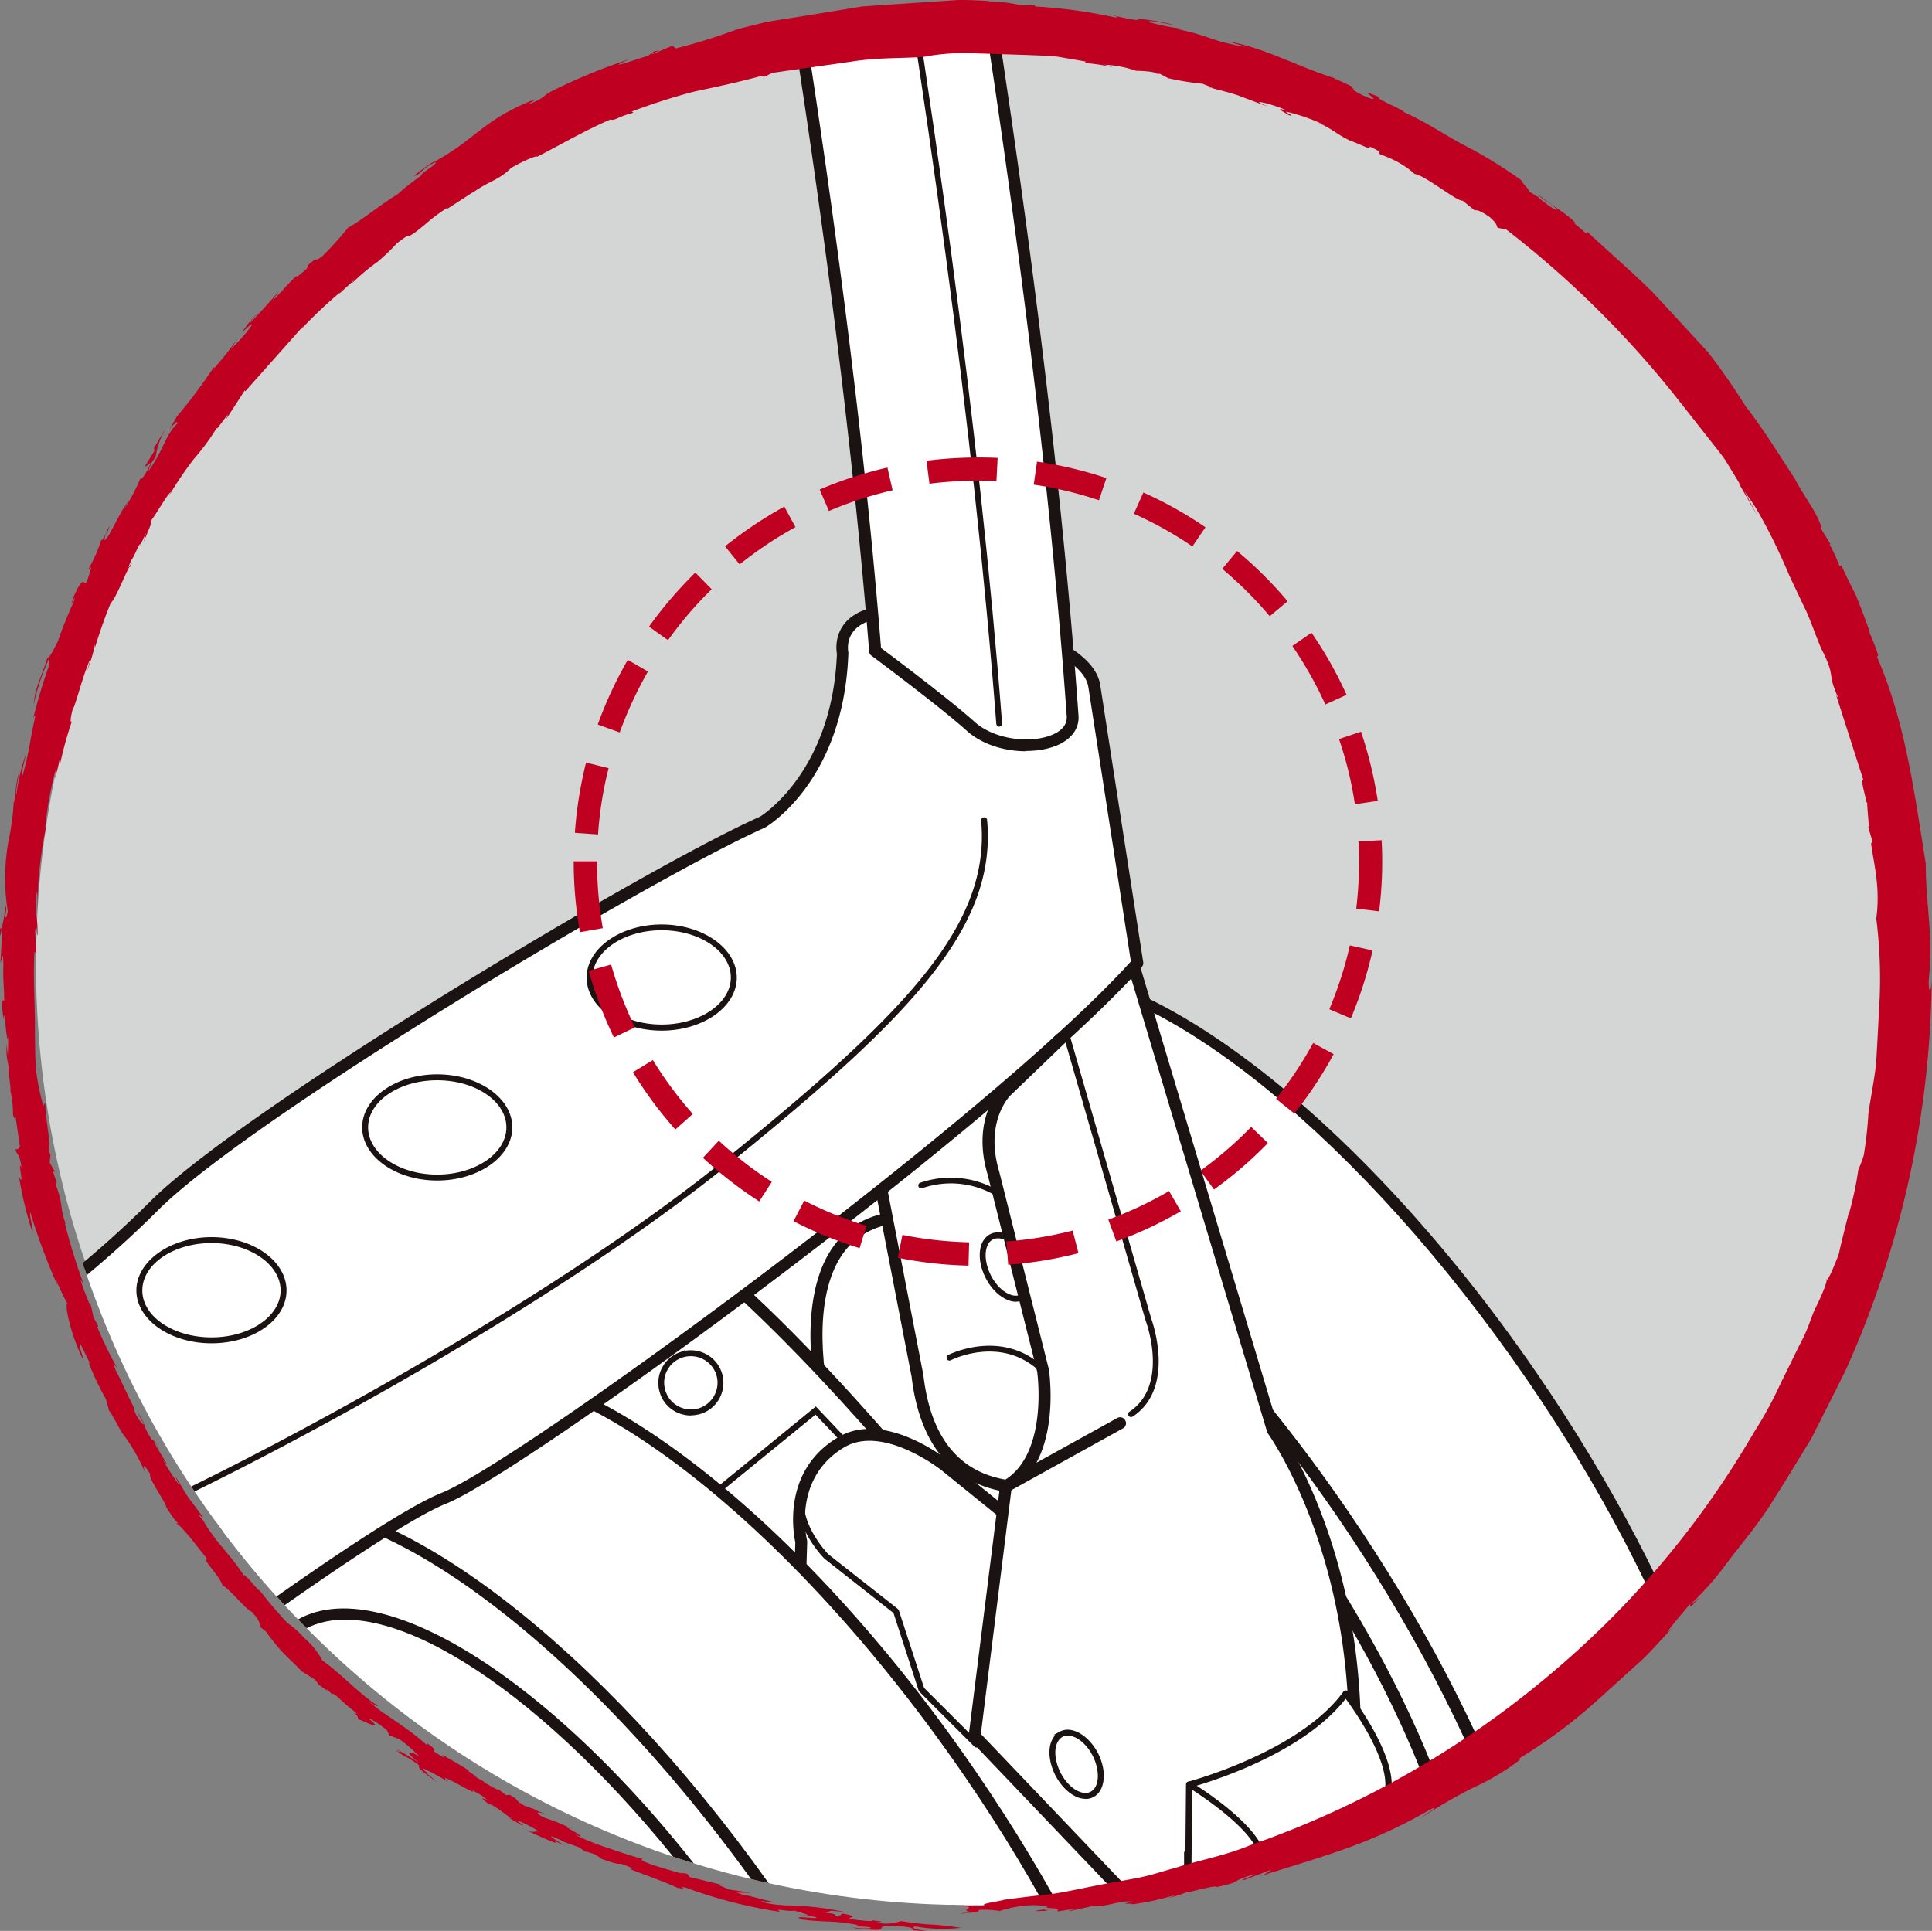 <svg id="_レイヤー_2" xmlns="http://www.w3.org/2000/svg" viewBox="0 0 130.06 130"><rect x="0" y="0" width="130.06" height="130" fill="#808080" stroke="none"/><defs><clipPath id="clippath"><path d="M2.42 65.33c0 34.75 28.16 62.92 62.91 62.93 34.75 0 62.92-28.16 62.93-62.9S100.1 2.43 65.35 2.43h-.01C30.6 2.43 2.43 30.58 2.42 65.32" fill="none"/></clipPath><style>.cls-2{fill:#fff}.cls-3{fill:#1a1311}.cls-4{fill:#bf0021}</style></defs><g id="_レイヤー_1-2"><g id="w_tokutyo02_img01"><g id="_グループ_460"><path id="_パス_1226" d="M2.42 64.83c0 34.47 27.93 62.41 62.4 62.42s62.41-27.93 62.42-62.4c0-34.47-27.93-62.41-62.4-62.42-34.47 0-62.41 27.93-62.41 62.4" fill="#d4d5d5"/><g clip-path="url(#clippath)"><g id="_グループ_453"><path d="M53.89 106.2c-.19 0-.38-.07-.52-.21l-.05-.05c-.04-.05-.09-.09-.14-.13a.73.73 0 01-.01-1.07l.22-.21c.21-.21.53-.26.8-.14s.44.39.44.69v.42c-.02.29-.2.55-.47.66-.09.04-.18.05-.27.05z" fill="#3b3938"/><path id="_パス_1228" class="cls-2" d="M52.93 75.84c2.33-1.58 10.39-7.52 12.81-9.15 7.39-5.01 24.14 6.65 37.43 26.04s18.07 39.15 10.68 44.15c-2.32 1.58-10.39 7.51-12.8 9.15-7.39 5.01-24.14-6.65-37.43-26.04s-18.08-39.15-10.7-44.15"/><path class="cls-3" d="M97.01 147.56c-8.61 0-22.46-10.91-33.72-27.34-10.15-14.81-15.62-30.11-13.94-38.97.5-2.64 1.63-4.57 3.35-5.74 1.12-.76 3.54-2.51 6.1-4.36 2.68-1.94 5.46-3.95 6.71-4.79 7.55-5.12 24.59 6.6 37.98 26.14 10.14 14.8 15.61 30.1 13.93 38.97-.5 2.64-1.63 4.57-3.35 5.74-1.15.78-3.77 2.68-6.31 4.51-2.59 1.87-5.27 3.81-6.49 4.64-1.2.81-2.64 1.2-4.27 1.2zm-27.1-81.65c-1.51 0-2.84.36-3.95 1.11-1.25.84-4.01 2.84-6.69 4.78-2.56 1.85-4.99 3.61-6.12 4.37-1.54 1.04-2.55 2.8-3.01 5.22-1.62 8.53 3.93 23.95 13.81 38.37 13.13 19.17 29.67 30.81 36.87 25.93 1.21-.82 3.88-2.75 6.47-4.62 2.54-1.84 5.17-3.74 6.33-4.53 1.54-1.04 2.56-2.8 3.02-5.23 1.62-8.54-3.93-23.96-13.81-38.37C91.71 76.72 78.17 65.9 69.9 65.9zm-16.98 9.93z"/><path class="cls-3" d="M97.01 147.56c-8.61 0-22.46-10.91-33.72-27.34-10.15-14.81-15.62-30.11-13.94-38.97.45-2.36 1.39-4.15 2.82-5.33l-.03-.02.56-.38c7.55-5.12 24.59 6.6 37.99 26.13 10.14 14.81 15.61 30.11 13.93 38.98-.5 2.64-1.63 4.57-3.35 5.73-1.2.81-2.64 1.2-4.26 1.2zM53.28 76.09l-.13.09c-1.54 1.04-2.55 2.8-3.01 5.22-1.62 8.53 3.93 23.95 13.81 38.37 13.13 19.17 29.67 30.81 36.87 25.93 1.54-1.04 2.55-2.8 3.01-5.22 1.62-8.54-3.93-23.96-13.81-38.38-13.07-19.05-29.5-30.65-36.75-26.01zm39.73 64.22c-6.92 0-18.03-8.73-27.05-21.9-8.12-11.86-12.51-24.12-11.16-31.23.4-2.14 1.32-3.7 2.72-4.65 6.07-4.12 19.75 5.26 30.49 20.93 8.13 11.85 12.51 24.11 11.16 31.23-.41 2.14-1.32 3.7-2.72 4.65-.97.66-2.13.97-3.44.97zM57.97 83.19c-1.22.83-2.02 2.22-2.38 4.14-1.29 6.8 3.15 19.11 11.04 30.63 10.48 15.3 23.66 24.59 29.38 20.72 1.22-.82 2.02-2.21 2.38-4.13 1.29-6.82-3.14-19.13-11.03-30.63-10.5-15.3-23.67-24.6-29.38-20.72z"/><path id="_パス_1231" class="cls-2" d="M62.53 100.53s-14.7-18.17-22.35-20.18c-5.01-1.31-11.1 3.77-8.61 7.89 0 0 3.27 10.85 5.82 15.55l12.39 10.86 4.53 1.4-1.47-10.01 6.33-6.03 3.35.52z"/><path class="cls-3" d="M54.32 116.45s-.08 0-.12-.02l-4.53-1.41c-.05-.02-.1-.04-.15-.08l-12.39-10.86s-.07-.07-.09-.11c-2.48-4.57-5.57-14.69-5.84-15.58-.96-1.63-.78-3.55.52-5.28 1.63-2.19 5.18-4.04 8.56-3.16 7.68 2.01 21.95 19.57 22.56 20.31.1.13.12.31.04.45-.08.14-.25.22-.41.2l-3.15-.49-6.03 5.75 1.44 9.8c.02.14-.03.27-.14.36-.07.06-.17.1-.26.1zm-4.33-2.16l3.84 1.19-1.37-9.38c-.02-.13.03-.26.12-.35l6.33-6.03c.09-.09.22-.12.34-.11l2.31.36c-2.95-3.53-14.95-17.53-21.47-19.24-3.03-.79-6.24.88-7.71 2.86-.65.87-1.56 2.59-.45 4.43.02.03.03.06.04.09.03.11 3.26 10.77 5.76 15.42L50 114.29z"/><path class="cls-3" d="M52.85 106.25s-.04 0-.07-.01C42.32 102.54 31.12 87.56 31 87.41c-.07-.09-.05-.21.04-.28.09-.07.21-.05.28.04.11.15 11.25 15.03 21.59 18.69.1.04.16.15.12.25-.03.08-.11.13-.19.13zm-4.92-5.39c-.06 0-.12-.03-.16-.07-.07-.09-.06-.21.03-.28l7.12-5.82 2.69 2.84c.08.08.07.21 0 .28-.08.08-.21.07-.28 0l-2.43-2.57-6.84 5.58s-.08.04-.13.04zM46.5 95.3c-.37 0-.74-.1-1.07-.28-.51-.29-.88-.76-1.03-1.32-.16-.56-.09-1.16.2-1.67.28-.5.73-.86 1.27-1.02s.05-.02.05-.02l.22-.11v.06a2.2 2.2 0 012.48 1.57c.32 1.17-.36 2.38-1.52 2.7-.2.05-.39.08-.59.08zm-.59-3.89c-.41.14-.76.43-.97.81-.24.42-.29.9-.16 1.36.13.46.43.85.85 1.08.42.24.9.29 1.36.17.95-.27 1.51-1.26 1.25-2.21a1.804 1.804 0 00-2.21-1.25l-.11.03zm-3.75-.63c-.95 0-1.82-.61-2.1-1.56s-.01-.05-.01-.05c-.33-1.17.36-2.38 1.52-2.71l.21-.06v.02c.5-.09 1.02 0 1.46.25a2.194 2.194 0 01-1.07 4.11zm-1.73-1.69c.28.94 1.26 1.49 2.21 1.22.96-.27 1.51-1.26 1.25-2.22a1.77 1.77 0 00-.85-1.08c-.42-.24-.9-.29-1.37-.16l-.12.04c-.86.31-1.36 1.24-1.14 2.13l.02.02v.06zm-2.8-2.53c-.37 0-.74-.1-1.07-.28-.51-.29-.88-.76-1.03-1.32-.33-1.17.35-2.38 1.51-2.7h.05c1.15-.3 2.34.38 2.66 1.53.32 1.17-.36 2.38-1.52 2.7-.2.05-.39.08-.59.08zm-.61-3.88c-.41.15-.74.43-.95.8-.23.42-.29.9-.16 1.36.13.47.43.85.85 1.09s.9.29 1.36.17a1.8 1.8 0 001.25-2.21 1.8 1.8 0 00-2.21-1.25l-.14.04z"/><path id="_パス_1234" class="cls-2" d="M53.94 103.79l-.39 12.35 16.67 18.59c17.47 3.77 19.64-3.08 19.64-3.08l.85-6.08-14.75-10.84-5.67-10.67-6.69-5.42s-4.08-3.28-6.98-1.56c-3.85 2.28-2.69 6.7-2.69 6.7"/><path class="cls-3" d="M79.56 136.28c-2.52 0-5.61-.33-9.42-1.15a.402.402 0 01-.21-.12l-16.67-18.59a.374.374 0 01-.1-.28l.38-12.3c-.12-.56-.92-4.83 2.89-7.08 3.1-1.84 7.26 1.45 7.43 1.59l6.7 5.42s.08.08.1.12l5.63 10.58 14.67 10.78a.4.4 0 01.16.38l-.85 6.08c-.08.28-1.57 4.56-10.7 4.56zm-9.12-1.9c16.71 3.57 19.02-2.77 19.05-2.84l.81-5.78-14.56-10.7s-.09-.08-.12-.13l-5.63-10.59-6.63-5.37s-3.9-3.08-6.52-1.53c-3.54 2.1-2.52 6.21-2.51 6.26 0 .04.01.08.01.11L53.96 116l16.48 18.38zM75.73 98.51c-1.44 0-3.08-.39-5.05-1.46l-1.23-.67c-3.26-1.76-3.33-1.8-3.79-3.08l-.07-.2c-.04-.11.02-.23.12-.27.11-.04.23.02.27.12l.07.2q.41 1.14 3.59 2.86l1.23.67c4.62 2.53 7.44 1.11 9.92-.13 1.23-.62 1.64-1.22 1.77-1.61.13-.4 0-.66 0-.68-.05-.1-.02-.23.08-.28a.2.2 0 01.28.08c0 .02.22.41.05.98-.21.69-.88 1.32-1.99 1.87-1.53.77-3.17 1.59-5.26 1.59z"/><path class="cls-3" d="M87.15 127.46a.1.1 0 01-.1-.1l-.05-3.27-3.46 1.19c-.06.02-.12-.01-.13-.06-.02-.05 0-.11.06-.13l3.74-1.28.05 3.56c0 .06-.04.11-.1.11zm-7.52-8.01c-1.97 0-4.28-.63-6.74-2.56a.121.121 0 01-.02-.15c.04-.05.1-.05.15-.02 6.88 5.39 12.54.44 12.6.39.04-.04.11-.04.15 0 .04.04.03.11 0 .15-.04.03-2.49 2.18-6.12 2.18zm-7.81-15.29c-.69 0-1.47-.59-1.96-1.54-.61-1.19-.49-2.43.27-2.82l.15-.08v.02c.74-.23 1.73.4 2.29 1.48.38.73.48 1.52.29 2.11-.11.33-.3.57-.57.71-.15.08-.32.11-.49.11zm-1.65-4.14c-.59.37-.65 1.48-.12 2.51.54 1.06 1.51 1.67 2.17 1.33.21-.11.37-.31.46-.58.17-.53.07-1.28-.28-1.95-.55-1.06-1.52-1.66-2.17-1.33l-.06.03z"/><path id="_パス_1238" class="cls-2" d="M74.41 58.7L58.15 74.05l3.61 18.6c.85 7.38 5.97 7.24 5.95 7.41l-2.11 16.82 11.85 12.42c13.54 1.77 13.3-4.3 13.3-4.3l.34-5.14c1-14.85-5.42-23.58-5.42-23.58L74.41 58.69z"/><path class="cls-3" d="M82.03 130.04c-1.39 0-2.94-.11-4.62-.33a.395.395 0 01-.24-.12l-11.85-12.42a.443.443 0 01-.11-.33l2.07-16.48c-4.25-.88-5.56-4.65-5.91-7.66l-3.6-18.57c-.03-.13.02-.27.12-.37l16.26-15.35c.1-.09.24-.13.38-.1.13.04.24.14.28.27l11.24 37.53c.56.8 6.41 9.59 5.46 23.79l-.34 5.13s.04 1.5-1.43 2.85c-1.56 1.43-4.14 2.15-7.7 2.15zm-4.38-1.11c7.04.9 10.15-.38 11.51-1.61 1.21-1.09 1.2-2.25 1.2-2.3l.34-5.18c.98-14.52-5.28-23.23-5.34-23.32a.338.338 0 01-.06-.12L74.22 59.43 58.6 74.19l3.56 18.38c.47 4.07 2.28 6.42 5.38 7.02.24.05.63.12.57.52l-2.08 16.63 11.62 12.18z"/><path class="cls-3" d="M65.74 117.66c-.05 0-.1-.02-.14-.06l-3.71-3.71s-.04-.05-.05-.08l-1.69-5.21-4.65-3.66c-.12-.12-2.57-2.64-1.52-5.01.04-.1.16-.15.26-.1.1.04.15.16.1.26-.94 2.12 1.4 4.53 1.42 4.55l4.68 3.68s.05.06.07.1l1.7 5.22 3.67 3.67c.08.08.08.21 0 .28-.04.04-.09.06-.14.06zM73.09 121.11c-.14 0-.29-.02-.45-.07-.62-.2-1.21-.77-1.6-1.52-.38-.76-.5-1.57-.3-2.18.07-.2.16-.37.29-.51l-.09-.03.41-.22c.28-.15.62-.17.97-.05.62.2 1.21.76 1.6 1.51.62 1.22.48 2.54-.31 2.95-.16.08-.34.13-.53.13zm-1.49-4.21l-.06.03c-.19.1-.33.28-.42.53-.17.5-.06 1.22.27 1.88.33.65.85 1.16 1.36 1.32.25.08.48.07.67-.03.59-.3.65-1.41.14-2.42-.33-.65-.85-1.15-1.36-1.31-.16-.05-.39-.09-.61 0zm-3.21-29.26c-.15 0-.3-.02-.45-.08-.61-.2-1.21-.77-1.59-1.52-.39-.76-.5-1.58-.3-2.2.12-.35.33-.61.61-.75.81-.41 1.94.23 2.57 1.47s.5 2.53-.31 2.95c-.16.08-.34.13-.53.13zm-1.21-4.27c-.12 0-.24.03-.34.08-.19.09-.33.27-.41.52-.17.5-.06 1.23.27 1.89.33.65.85 1.16 1.36 1.32.25.08.49.07.68-.03.6-.31.66-1.39.14-2.41-.42-.83-1.13-1.37-1.7-1.37zm-.43-.1zM81.83 127.98c-1.12 0-1.93-.08-2.03-.09-.05 0-.09-.05-.09-.1v-3.06c0-.06.04-.1.1-.1.06 0 .1.05.1.1v2.96c.96.08 8.78.62 9.88-3.28.02-.06.08-.09.13-.07.06.02.09.07.07.13-.86 3.05-5.43 3.51-8.16 3.51z"/><path id="_パス_1243" class="cls-2" d="M90.59 114.01s3.25 4.16 2.84 6.55c-.42 2.57-3.75 7.69-13.44 5.13l.05-5.55s7.55-1.99 10.54-6.13"/><path class="cls-3" d="M84.86 126.6c-1.39 0-3.02-.2-4.91-.7a.213.213 0 01-.16-.2l.05-5.55c0-.09.06-.18.16-.2.08-.02 7.51-2.02 10.43-6.05a.24.24 0 01.17-.09c.06 0 .12.03.17.08.13.17 3.3 4.27 2.88 6.72-.22 1.33-1.16 3.22-3.16 4.51-1.17.76-2.98 1.48-5.63 1.48zm-4.65-1.06c4.15 1.07 7.63.8 10.05-.77 1.88-1.22 2.77-2.99 2.97-4.23.33-1.97-1.99-5.29-2.64-6.17-2.89 3.72-9.23 5.63-10.33 5.94l-.05 5.23z"/><path class="cls-3" d="M84.47 126.46c-.06 0-.11-.03-.15-.07a.195.195 0 01.03-.28c.32-.27.47-.58.44-.96-.14-1.98-4.79-4.81-4.83-4.84a.208.208 0 01-.07-.27c.06-.1.18-.13.27-.07.2.12 4.87 2.97 5.03 5.16.04.51-.16.94-.59 1.29a.21.21 0 01-.13.05z"/><path id="_パス_1246" class="cls-2" d="M15.11 102.57c2.32-1.56 10.39-7.51 12.81-9.14 7.38-5.01 24.14 6.64 37.42 26.03 13.28 19.38 18.08 39.15 10.68 44.15-2.32 1.57-10.4 7.52-12.81 9.14-7.38 5.01-24.14-6.64-37.42-26.02S7.71 107.57 15.1 102.57"/><path class="cls-3" d="M59.17 174.3c-5.84 0-14.08-5.02-22.3-13.38-3.89-3.96-7.78-8.67-11.4-13.96-1-1.46-1.96-2.93-2.87-4.4-8.29-13.37-12.59-26.58-11.07-34.58.5-2.64 1.63-4.58 3.36-5.74 1.13-.76 3.71-2.62 6.2-4.42 2.64-1.91 5.37-3.88 6.61-4.71 7.55-5.14 24.59 6.59 37.98 26.14 10.15 14.81 15.62 30.1 13.94 38.97-.5 2.64-1.63 4.57-3.36 5.74-1.13.76-3.57 2.53-6.16 4.4-2.66 1.92-5.4 3.91-6.65 4.74-1.2.81-2.64 1.2-4.26 1.2zm-33.02-27.76c11.1 16.2 24.63 27 32.89 27 .44 0 .87-.03 1.27-.09.99-.15 1.89-.49 2.68-1.02 1.54-1.04 2.56-2.8 3.02-5.23 1.62-8.54-3.93-23.96-13.81-38.36-13.14-19.17-29.68-30.81-36.87-25.93-1.54 1.04-2.56 2.8-3.02 5.22-1.46 7.67 2.88 20.92 10.96 34 .91 1.46 1.86 2.92 2.85 4.38 0 .01.01.02.02.04zm-7.01-45.5c8.61 0 22.45 10.91 33.72 27.34 10.15 14.8 15.62 30.1 13.93 38.96-.23 1.2-.58 2.25-1.07 3.15 1.18-.85 2.55-1.83 3.89-2.8 2.59-1.87 5.04-3.64 6.18-4.41 1.55-1.04 2.56-2.8 3.02-5.23 1.62-8.53-3.93-23.95-13.81-38.37-13.14-19.18-29.68-30.82-36.87-25.93-1.23.83-3.95 2.79-6.59 4.7-1.32.96-2.61 1.88-3.7 2.67.42-.06.85-.09 1.29-.09zm35.93 66.04c-6.93 0-17.8-8.61-26.94-21.94-8.13-11.85-12.51-24.12-11.16-31.24.4-2.13 1.32-3.7 2.72-4.64 6.08-4.12 19.75 5.26 30.49 20.93 8.13 11.86 12.51 24.12 11.17 31.24-.4 2.13-1.32 3.7-2.72 4.65-1.01.68-2.21 1.01-3.56 1.01zm-31.81-58.04c-1.19 0-2.25.29-3.12.88-1.22.82-2.02 2.21-2.38 4.13-1.29 6.82 3.14 19.13 11.03 30.64 10.49 15.3 23.68 24.6 29.39 20.72 1.22-.83 2.02-2.22 2.38-4.13 1.29-6.81-3.15-19.12-11.04-30.63-8.88-12.95-19.68-21.6-26.25-21.6zm-3.35.55z"/><path id="_パス_1248" class="cls-2" d="M76.56 64.85c-9.5 10.6-41.38 33.89-46.66 36.01-5.27 2.09-25.45 17.52-30.93 21.32s-22.95 19.15-22.95 19.15c-6.65 6.33-29.92 17.73-38.62 22.47l-14.09 9.34s-2.53 1.9-5.86-.32l-7.59-5.22-2.7-24.06c-.45-1.82.49-3.7 2.22-4.43l11.71 4.11s20.04-17.72 27.42-22.58 26.61-15.23 31.47-18.4 19.74-10.39 30.4-21.06c6.25-6.25 33.35-22.46 40.94-25.82 0 0 5.1-2.96 5.41-11.35 0 0-.63-2.69 3.33-2.85s13.13 1.74 13.61 5.07l2.89 18.63z"/><path class="cls-3" d="M-79.29 174.29c-.99 0-2.18-.27-3.48-1.13l-7.59-5.22a.385.385 0 01-.17-.29l-2.7-24.06c-.49-1.97.54-4.04 2.46-4.85.09-.04.19-.04.29 0l11.49 4.03c2-1.76 20.34-17.88 27.29-22.46 4.14-2.72 12-7.18 18.94-11.12 5.35-3.03 10.4-5.89 12.53-7.28 1.1-.72 2.67-1.62 4.65-2.76 6.53-3.75 17.46-10.03 25.69-18.26C16.4 74.6 43.47 58.4 51.17 54.98c0 0 4.86-2.95 5.17-10.96-.04-.24-.15-1.16.47-1.98.61-.8 1.7-1.24 3.24-1.3 4.01-.18 13.49 1.72 14.02 5.41l2.89 18.63a.4.4 0 01-.1.33c-9.51 10.62-41.54 34-46.81 36.12-3.83 1.52-15.95 10.41-23.98 16.29-2.91 2.14-5.43 3.98-6.88 4.99-5.41 3.74-22.74 18.97-22.91 19.13-5.29 5.04-21.13 13.31-31.61 18.78-2.83 1.48-5.27 2.75-7.08 3.74l-14.06 9.32s-1.12.82-2.83.82zm-10.47-6.91l7.44 5.12c3.03 2.02 5.3.4 5.39.33l14.1-9.35c1.85-1.01 4.3-2.29 7.13-3.77 10.44-5.45 26.22-13.69 31.44-18.66.19-.16 17.55-15.43 23-19.19 1.44-1 3.96-2.84 6.86-4.97 8.54-6.26 20.22-14.83 24.15-16.39 5.2-2.09 36.76-25.14 46.38-35.77l-2.86-18.45c-.41-2.86-9-4.89-13.2-4.73-1.29.05-2.18.38-2.64.99-.48.63-.32 1.37-.32 1.38 0 .03.01.07 0 .11-.32 8.51-5.39 11.56-5.61 11.69-7.7 3.42-34.61 19.52-40.86 25.76-8.3 8.31-19.29 14.62-25.85 18.39-1.97 1.13-3.53 2.03-4.61 2.73-2.15 1.4-6.98 4.14-12.57 7.31-6.93 3.93-14.78 8.38-18.9 11.09-7.27 4.79-27.17 22.37-27.37 22.55-.11.09-.26.13-.4.08l-11.56-4.06c-1.47.7-2.24 2.32-1.85 3.91l2.69 23.93z"/><path class="cls-3" d="M29.43 79.48c-2.78 0-5.05-1.61-5.05-3.58s2.26-3.57 5.05-3.57 5.06 1.6 5.06 3.57-2.27 3.58-5.06 3.58zm0-6.75c-2.56 0-4.65 1.42-4.65 3.17s2.08 3.18 4.65 3.18 4.66-1.43 4.66-3.18-2.09-3.17-4.66-3.17zM44.54 69.39c-2.79 0-5.05-1.6-5.05-3.57s2.27-3.58 5.05-3.58 5.06 1.61 5.06 3.58-2.27 3.57-5.06 3.57zm0-6.76c-2.56 0-4.65 1.43-4.65 3.18s2.09 3.17 4.65 3.17 4.66-1.42 4.66-3.17-2.09-3.18-4.66-3.18zM14.24 90.44c-2.79 0-5.06-1.6-5.06-3.56s2.27-3.59 5.06-3.59 5.05 1.61 5.05 3.59-2.26 3.56-5.05 3.56zm0-6.75c-2.57 0-4.66 1.43-4.66 3.19s2.09 3.16 4.66 3.16 4.65-1.42 4.65-3.16-2.08-3.19-4.65-3.19z"/><path class="cls-3" d="M-70.13 154.11a4.04 4.04 0 01-3.49-1.97c-.18-.29-.31-.6-.41-.93l-.65-3.15a4.49 4.49 0 00-2.46-3.65.2.2 0 01-.09-.27.2.2 0 01.27-.09c1.52.75 2.54 2.26 2.68 3.95l.64 3.11c.08.28.21.56.37.82.51.84 1.31 1.43 2.26 1.67.95.24 1.94.09 2.78-.42 3.18-1.53 31.2-15.07 41.13-23.55 2.4-2.05 4.95-4.39 7.65-6.86 8.24-7.54 17.57-16.09 26.44-19.95 9.77-4.23 29.83-15.04 41.88-24.8 12.15-9.84 17.82-15.76 17.18-22.77 0-.11.07-.21.18-.22.13-.01.21.07.22.18.66 7.19-5.06 13.19-17.33 23.12-12.08 9.79-32.19 20.62-41.98 24.86-8.81 3.83-18.12 12.35-26.33 19.87-2.7 2.47-5.25 4.81-7.66 6.87-9.97 8.52-38.03 22.08-41.2 23.6-.63.38-1.34.58-2.07.58z"/><path id="_パス_1254" class="cls-2" d="M58.91 43.83s4.65 3.47 6.43 5.07c2.22 2.01 7.07 1.58 6.86-.74-5.59-78.71-39.75-208.52-39.75-208.52H18.46S52.78-33.74 58.91 43.83"/><path class="cls-3" d="M69.07 50.58c-1.4 0-2.94-.43-4-1.39-1.74-1.57-6.35-5.01-6.4-5.04a.406.406 0 01-.16-.29c-6.06-76.65-40.1-202.85-40.44-204.12-.03-.12 0-.25.07-.35.08-.1.19-.16.32-.16h13.99c.18 0 .34.12.39.3.34 1.3 34.23 130.74 39.76 208.59.08.83-.37 1.54-1.26 1.98-.61.3-1.41.46-2.27.46zm-9.77-6.96c.82.61 4.7 3.53 6.31 4.98 1.42 1.28 4.01 1.48 5.38.8.59-.29.86-.7.82-1.2-5.4-75.96-37.83-201.14-39.66-208.16H18.99c2.37 8.83 34.41 129.31 40.32 203.58z"/><path class="cls-3" d="M67.27 48.93c-.1 0-.19-.08-.2-.18-6.13-79.84-38.79-204.58-39.12-205.83-.03-.11.04-.22.14-.24.11-.03.22.04.24.14.33 1.25 32.99 126.02 39.13 205.89 0 .11-.07.21-.18.21h-.02z"/><path id="_パス_1257" class="cls-2" d="M71.38 69.95l-3.67 3.53s-1.9 1.9-.84 5.48l3.35 13.33s.87 5.87-2.51 7.78l7.69-4.26"/><path class="cls-3" d="M67.71 100.47c-.14 0-.28-.07-.35-.21a.393.393 0 01.15-.54c3.1-1.75 2.32-7.32 2.31-7.37l-3.34-13.29c-1.11-3.75.86-5.78.94-5.86l3.68-3.53c.16-.15.41-.15.57.01.15.16.15.41-.01.57l-3.67 3.53c-.06.07-1.71 1.79-.73 5.08l3.35 13.34c.03.22.53 3.73-.84 6.28l5.44-3.01c.19-.11.44-.04.54.16.11.19.04.44-.16.54l-7.69 4.26c-.06.03-.13.05-.19.05z"/><path class="cls-3" d="M76.15 95.41a.21.21 0 01-.17-.09.198.198 0 01.06-.28c2.69-1.79 1.11-6.06 1.09-6.1l-5.56-19.31a.2.2 0 01.14-.25c.1-.03.22.03.25.14l5.55 19.29s1.71 4.59-1.25 6.56c-.03.02-.07.03-.11.03zm-5.93-2.93c-.05 0-.1-.02-.14-.06-2.63-2.59-6.03-.86-6.07-.84-.1.05-.22.01-.27-.08-.05-.1-.01-.22.08-.27.04-.02 3.7-1.88 6.53.91.08.08.08.2 0 .28-.04.04-.09.06-.14.06zM67.3 80.63s-.07 0-.11-.03a5.91 5.91 0 00-5.11-.6c-.1.03-.22-.02-.25-.12s.02-.22.12-.25a6.32 6.32 0 015.45.65c.09.06.12.18.06.28-.04.06-.1.09-.17.09z"/></g></g><path class="cls-4" d="M65.2 85.21a27.1 27.1 0 01-4.76-.53l.31-1.54c1.47.3 2.98.46 4.49.5l-.04 1.57zm2.67-.07l-.12-1.56c1.51-.11 3.01-.36 4.46-.73l.39 1.52c-1.54.4-3.13.66-4.73.78zm-10.01-1.11a27.2 27.2 0 01-4.44-1.81l.72-1.39c1.34.69 2.75 1.26 4.19 1.7l-.46 1.5zm17.29-.45l-.54-1.47c1.41-.51 2.79-1.16 4.09-1.92l.79 1.36c-1.38.8-2.84 1.49-4.34 2.03zm-24.04-2.69c-1.34-.87-2.62-1.86-3.79-2.94l1.07-1.15c1.1 1.02 2.3 1.96 3.57 2.77l-.85 1.32zm30.62-.8l-.92-1.27c1.22-.88 2.37-1.87 3.42-2.95l1.12 1.09c-1.11 1.15-2.34 2.2-3.63 3.13zm-36.27-4.05a26.795 26.795 0 01-2.85-3.85l1.34-.82c.79 1.29 1.69 2.51 2.69 3.63l-1.17 1.04zm41.66-1.08l-1.22-.98c.94-1.18 1.78-2.44 2.5-3.76l1.38.75c-.76 1.4-1.65 2.75-2.65 4zm-45.79-5.11a26.74 26.74 0 01-1.7-4.49l1.51-.42c.41 1.45.95 2.87 1.6 4.23l-1.41.68zm49.6-1.29l-1.44-.61c.58-1.39 1.05-2.83 1.38-4.3l1.53.34c-.35 1.56-.84 3.1-1.46 4.57zm-51.89-5.8a27.2 27.2 0 01-.42-4.77h1.57c0 1.51.13 3.03.39 4.5l-1.54.27zm53.81-1.4l-1.55-.19a25.649 25.649 0 00.15-4.52l1.56-.08a26.784 26.784 0 01-.17 4.79zm-52.59-5.18l-1.56-.11c.11-1.6.37-3.19.75-4.73l1.52.38c-.37 1.45-.61 2.95-.71 4.46zm50.95-2.03c-.22-1.49-.58-2.97-1.07-4.39l1.48-.5c.51 1.51.89 3.08 1.13 4.66l-1.55.23zm-49.5-4.84l-1.47-.53c.54-1.5 1.22-2.96 2.02-4.35l1.36.78c-.75 1.31-1.39 2.69-1.9 4.1zm47.51-1.88c-.62-1.37-1.37-2.69-2.22-3.94l1.29-.89c.91 1.32 1.7 2.72 2.36 4.18l-1.43.65zM44.97 43.1l-1.28-.91c.93-1.3 1.98-2.52 3.12-3.64l1.1 1.12a25.86 25.86 0 00-2.94 3.43zm40.51-1.61a26.06 26.06 0 00-3.2-3.19l1-1.2a27.14 27.14 0 013.4 3.38l-1.2 1.01zM49.79 38l-.98-1.22c1.25-1 2.59-1.9 3.99-2.67l.75 1.38A26.18 26.18 0 0049.79 38zm30.48-1.21c-1.24-.85-2.57-1.59-3.94-2.2l.64-1.43c1.46.65 2.86 1.44 4.18 2.34l-.88 1.29zM55.8 34.4l-.62-1.44c1.47-.63 3-1.12 4.56-1.48l.35 1.53c-1.47.34-2.92.81-4.3 1.4zm18.18-.72c-1.43-.48-2.91-.83-4.39-1.05l.22-1.55c1.58.23 3.15.6 4.67 1.11l-.5 1.49zm-11.41-1.11l-.2-1.55c1.59-.2 3.25-.26 4.79-.19l-.08 1.56c-1.5-.07-3.04-.01-4.52.18z"/><path id="_パス_1272" class="cls-4" d="M71.48 34.8h-.06.06"/><path id="_パス_1275" class="cls-4" d="M78.18 35.25l.17.08-.17-.08"/><path id="_パス_1288" class="cls-4" d="M66.54.06c-.65-.02-1.32-.07-2.01-.06l-2.11.14c-1.44.1-2.92.19-4.4.3l-4.34.71c-.71.11-1.4.22-2.08.33l-1.93.48c-1.37.51-2.76.95-4.17 1.3l-.24-.18-1.26.54c-.54.12.97-.4.02-.15l-.44.32c-.12-.04-3.31 1.15-1.22.2a39.6 39.6 0 00-4.92 2c-1.06.5-.53.48-1.73.99-.27.05.4-.25.26-.28-3.64 1.47-3.72 2.56-6.9 4.29l.25-.19c-.51.32-1 .67-1.46 1.05.5-.09.45-.49 1.48-.94.03.22-1.12.8-.96.9-.57.39-1.11.82-1.63 1.28-1.08.65-2.46 1.79-3.32 2.24-.55.69-1.14 1.34-1.77 1.96-.8.52.06-.26-.93.56l-.07.23c-.79.7-.69.56-.7.49-.82.78-.63.7-1.63 1.69l.45-.66c-.68.8-.97 1.11-1.96 2.17-.03-.07.37-.5.67-.8-.45.4-.84.85-1.16 1.36.12-.06.82-.79.57-.35-.41.55-.87 1.06-1.36 1.53l.44-.66c-.93 1.19-.47.66-1.58 1.97.05-.08 0-.06 0-.11-.76 1.15-1.59 2.26-2.48 3.32l.16-.26c-.36.55-.49.89-.71 1.17.61-.7.49-.48.63-.48-.91.85-.88 1.64-2 3.26.07-.35.24-.68.48-.94.09-.68.32-1.33.68-1.92-.43.62-.81 1.43-.8 1.21l.03.3c-.24.39-.43.7-.61.99 0 .23.64-.68.16.26-.57 1.05-.49.44-.51.64-.29.69-.64 1.36-1.05 1.99.08-.18.18-.36.28-.53-.7.9-1.27 2.45-1.62 2.65 0-.22.07-.43.19-.61l.02.03c.4-1.2-.41.96-.42.52-.22.71-.52 1.4-.9 2.04l.22-.15c-.67 2.32-.19-.23-1.17 1.92-.47 1.43.23-.52-.01.38-.4.87-.76 1.76-1.07 2.67-.19.37-.55 1.14-.72 1.15-.13.44-.38 1.08-.6 1.68-.17.47-.27.96-.32 1.45.24-1.09.6-2.15 1.07-3.17l-.03.53c-.41 1.16-.77 2.35-1.06 3.55.07-.16.13-.23.13-.11-.39 1.73-.37 2.26-.84 3.92-.19.19.08-.78.25-1.5-.33.91-.55 1.85-.67 2.81-.12.07.16-1.15.13-1.36-.16.62-.19 1.26-.29 1.89H.92c-.04.88-.16 1.75-.35 2.61-.28 1.56-.3 3.16-.05 4.73-.07.4-.13.52-.17.35.12-.68.05-.56 0-.8-.03.93-.3 2.03-.35 1.51-.02 1.49.13-.53.15.38l-.12 2.03c.12-.24.17-.95.2.1-.04.88.03 1.31.06 2.46-.06-.17-.14.37-.17-.5-.02.59.02 1.19.14 1.77.03-1.26.19 2.07.3 1.12l-.03 1.26c-.04-.25-.07-.49-.08-.74-.04.49 0 .99.13 1.47-.04.45.18 1.59.12 1.69.12.51.18 1.03.17 1.55.12.59.11.03.18.2l.29 2c-.07.12-.28.33-.35.03.2.74.28.23.46 1.37-.32-.61.25 1.51-.17.62.19 1.19.47 2.37.83 3.52.29.6-.21-1.12-.06-1.09.51 1.68 1.12 3.33 1.84 4.93l-.16-.54c.24.61.52 1.21.84 1.79-.25-.31.03 1.62.97 3.61.16.13-.38-1.17-.1-.9l.65 1.31c.03.1-.06-.03-.16-.19.34.87.74 1.72 1.2 2.54l.36 1.31-.14-.52c.16.12.79 1.45 1.01 1.67.57.77 1.04 1.61 1.41 2.49-.08-.26-.28-.89.35.1-.24.13 1.2 2.16 1.06 2.21.26.4.72 1.11.84 1.09l-.19.03c.26-.04 1.29 1.35 2.12 2.38-.43-.05.88 1.16 1.03 1.8.33.05 1.65 1.69 1.95 1.74.7.75.48.81.6 1.05l.38.3c.3.43.63.84.97 1.23.47.51 1.04 1.02 1.43 1.44l.92.58.23.33c.16.08.83.65.47.23l.42.4c.17-.13.62.51 1.55 1.19.19.18.1.18-.11.05.46.35.19.28.4.52-.29-.28 1.89.94.71-.05-.03-.13.73.36 1.15.72l.16.35.66.24c.72.5.95.82 1.5 1.27-.59-.43-1.51-.68 0 .45-.81-.57-1.26-.78-1.7-1.06.31.24.46.37-.08.07 1.22.84.47.2 1.65 1.06-.16.09.12.4 1.2 1.1l-.75-.6c.06.01.13.03.18.06-.3-.2-.38-.28-.4-.38.59.27 1.16.58 1.71.93-1.11-.98 2.3 1.16 1.57.54.4.17.76.41 1.09.69-1.11-.52.69.64.46.64.41.2-.76-.6-.2-.34.62.37 1.03.74 1.38.94l-.29-.1.98.56c.2 0-.92-.6.04-.19.38.18.76.39 1.12.61-.5-.11-.24.18-1.05-.18.67.31 2.78 1.31 2 .76l.78.38c-.47-.3-1.79-1.08-.2-.35l-.03.02 1.15.41.44.31c0-.05.18.02.61.16.09.09.48.25.43.3 1.23.44 1.17.33 1.34.34.69.24.93.37.58.35.93.36 2.58.95 3.2 1.26 1.32.26-.25-.1.54-.02 2.07.77 4.22 1.32 6.41 1.65-.54-.34.6.06 1.03-.11-.48 0 2.02.51.11.29l1.16.15c.77.26-1.93-.19-.77.19 1.31.19 2.19.04 3.71.37-.54.14 1.19.07.79.21-.4.03-.8.01-1.19-.07l.26.08c2.87.29.85-.15 2.37-.17 1.75.07 1.37.21 1.47.3.54.05 1.08.07 1.62.04-1.07.06-1.97-.21-1.47-.3 1.01.18 2.05.21 3.07.09-2.49-.35-1.73-.1-4.05-.45-.54.19-1.13.22-1.68.09.89-.05-.05-.11-.3-.15.26.14-.98-.02-1.4-.07-.37-.15.86-.12-.54-.38l-.3.21c-.54-.12.26-.15-.92-.27.65-.04-.16-.23 1.42-.03-1.44-.32-2.91-.47-4.38-.46.15 0 .17-.02.32-.02-.45 0-.89-.05-1.32-.15-.94-.29.78.08.55-.07-.52-.08-1.03-.25-1.54-.36-.03-.02-.03-.03-.03-.03-.32-.03-.63-.11-.93-.24.48.04.67 0 .99.02l-1.65-.24c.19-.04-1.28-.48-.13-.24l-2.38-.58-.15-.21c-.57-.12-.6-.09.07.1-.8-.22-3.59-.97-3.07-1.1-.93-.26-1.55-.47-2.21-.7-.83-.26-1.65-.59-2.43-.97 1.68.63-1.76-1.07-.03-.31-.66-.33-1.34-.61-2.04-.83-.71-.42-.3-.41.52-.08l-.97-.38.03-.02-.86-.31c-.81-.51-.12-.21-.96-.72l-.26.02-.53-.42c.18.19-.33-.09-.95-.45l.03-.02-.76-.43c.78.37-.66-.44-.27-.33-.63-.39-.64-.4-1.81-1.07l.15.21c-1.53-.87 0-.14-1.14-.97v.15c-1.52-1.38-2.84-1.99-3.97-2.99.71.5.62.26.58.27-1.11-.69-2.56-2.24-3.68-3.01-.32-.59-.75-1.12-1.26-1.55-.32-.37-.69-.7-1.1-.98-.65-.69-1.26-1.41-1.84-2.16-.23-.1-.57-.66-.99-1l-.04-.12-.03.14c-.92-1.47-1.88-2.22-2.76-3.73l.21.22-.48-.56c-.03-.12.18.1.25.09l-1.01-1.36c-.31-.47-.58-.97-.88-1.45l.27.62c-.4-.54-.76-1.1-1.09-1.69.85 1.07-.58-.97-.57-1.22l.42.6q-.53-.84-.59-.72c-.69-1.09-.3-.84-.95-1.84.11.26.25.51.4.74.08.24-.36-.21-.58-.74-.04-.13-.17-.51.03-.13-.48-.89-1.09-2.3-1.32-2.68-.21-.51-.05-.38.11-.13-.51-.92-.97-1.87-1.37-2.83h.08l-.33-.66-.23-1.05.05.39c-.26-.66-.45-1.07-.7-1.86l.21.28c-.49-1.32-.9-2.67-1.25-4.03-.02-.13.09.15.14.29-.59-1.67-.16-1.33-.79-3.01.06.1.05-.1.1-.04l-.26-.77.15.04-.36-.6c0-.17.03-.35.05-.52l-.11-.3c.12-.9-.25-2.07-.24-3.26l-.14.23c-.21-.77-.37-1.55-.48-2.34-.07-.83-.06-1.7-.08-2.6.03-1.78-.14-3.63-.03-5.42l.13.07-.09-1.48c.15-.79.09.48.17.24 0-1.59-.16-.67-.11-2.52.14-.93.08.34.11.78 0-1.83.19-3.66.56-5.46-.01-.03-.03-.11-.04-.05.13-1.31.36-2.61.71-3.88.05.05-.02.35-.08.66.15-.47.27-.94.35-1.43v.49c.21-1 .48-1.98.81-2.95-.08.1-.16.02.05-.79.25-.41.64-2.2 1.2-3.43 0 .17-.34 1.1-.24.84.24-.58.42-1.18.55-1.8v.2c.31-1.01.65-2 1.05-2.97.39-.34 1.26-2.69 1.3-2.43.49-1-.49.81.1-.48.24-.3.52-1.18.61-1.06l-.05.14.42-.9-.16.62c.32-.8.59-1.36.51-1.46.48-.66 1.03-1.67 1.32-1.92l-.13.27c.5-.85 1.05-1.66 1.65-2.45.57-.65 1.09-1.34 1.54-2.08.09-.09.11-.06-.06.16l.84-1.12-.12.33 1.26-1.95.03.07 3.91-4.4-.17.24c.83-.88 1.71-1.72 2.64-2.5-.03.05-.06.09-.1.13l1.04-.95-.19.26c.55-.55 1.15-1.06 1.79-1.51.46-.39.89-.8 1.29-1.24 1.23-.93.36-.16 1.15-.68.9-.65.98-.89 2.24-1.71v.07c.6-.38.98-.63 1.79-1.16l-.23.18c1.3-.95 1.81-.87 2.74-1.77.58-.35 1.74-.89 1.74-.75 1.77-.91 3.11-1.71 4.93-2.51.38.09.4-.16 1.57-.46l-.12-.08c1.39-.52 2.8-.98 4.24-1.35 1.51-.32 3.05-.65 4.54-1.06l.11.09.57-.28c1.64-.24 3.53-.5 5.33-.76 1.8-.29 3.55-.21 4.86-.32 1.17-.22 2.37-.3 3.56-.24h-.15l3.7.12c.63.03 1.27.04 1.91.11l1.92.33c-.17.03.09.1-.21.09.7.04 1.39.14 2.07.31l-.64-.19c.73.03 1.46.17 2.15.41.4 0 .79.03 1.18.1.07.02.14.06.2.1h.21l.57.3c.76.17 1.54.3 2.32.37.1.08 1.15.39.32.21.69.2 1.4.35 2.07.58l2.01.76-.61-.28c-.04-.14 1.2.23 1.82.51-.86-.21-.12.13.19.34.57.14-.44-.27-.13-.23.87.21 1.72.51 2.53.89-.14-.04-.27-.11-.42-.14.93.38 1.25.78 2.14 1.19.84.3 1.39.66 1.31.4 1.17.52.38.34.75.54.46.16.9.36 1.32.6.34.2.66.43.95.7.75.11 2.88 1.88 3.24 1.8l.82.66c.07-.04.31-.04 1.01.45.6.54.38.52.54.72l.58.12c4.16 3.22 7.93 6.92 11.22 11.02.7.88 1.49 1.89 2.31 2.93.4.52.84 1.04 1.22 1.59.35.58.7 1.15 1.04 1.71l-.18-.23 1.3 2.27-.89-1.68c.32.47.6.83.88 1.31.81 1.41 1.52 2.88 2.15 4.38.38.8.76 1.61 1.15 2.42.36.82.65 1.68 1 2.5 1.06 2.06.29 1.51 1.23 3.5-.07-.13-.15-.25-.23-.37l1.84 5.74c-.3-.21.31 1.51.11 1.34l.14.17c0 .53.17 1.77.06 1.6l.3 1.01-.1.11c.08.68.32 1.75.4 2.76.07.77.05 1.54-.05 2.31.26 2.07.32 4.15.18 6.23-.06 1.16-.12 2.34-.19 3.51-.13 1.16-.36 2.28-.52 3.35-.05.95-.16 1.89-.31 2.83-.1.34-.23.67-.37.99-.14.99-.35 1.96-.62 2.93-.01 0-.02-.05 0-.12-.24.99-.49 1.92-.69 2.85-.39 1.05-.84 2.04-.84 1.67.18.18-.84 2.2-.84 2.2l-.23.6c-.2.58-.45 1.14-.74 1.67-.35.71-.77 1.58-1.27 2.58-.52 1.14-1.12 2.25-1.8 3.3a61.495 61.495 0 01-13.46 16.07 63.7 63.7 0 01-20.42 11.71c-1.69.71-3.43 1.01-5.01 1.52-.8.21-1.57.48-2.34.64s-1.51.28-2.22.41c-1.43.26-2.73.57-3.91.74-1.18.12-2.22.25-3.1.37-.47.14-1.78.28-1.27.4-1.01.09-1.48-.09-1.67.04 1.38 0-.43.32.93.4l-.87.07c-.18.09 1.18-.15.97 0l.24-.23c.45-.02.9 0 1.35.08.85-.28 1.75-.42 2.65-.39l-.43.04c1.28-.07.8.1 1.07.12h-.28c.36.04.73.05 1.09.04-.82.01-2.17.23-1.46.19 1.54-.02-.4-.03.75-.12.71-.04.52.07.5.15l1.27-.2c-.03.11-.85.12-.32.15l1.6-.35c.34.21 1.73-.39 2.51-.26-1.15.24.12.07-.05.18.95-.12 1.9-.32 2.82-.6.27-.03-.72.27-.3.15.39-.08.77-.2 1.13-.35.26 0 2.08-.54 2.05-.36 1.92-.41.76-.34 2.5-.85.26.02-1.36.51-.56.35l1.76-.68c-.28.24-.61.41-.97.51 4.88-1.54 7.65-2.23 11.75-4.6.63-.24-.37.32-.73.64 1.12-.76 2.3-1.44 3.51-2.05 1.13-.51 2.19-1.14 3.17-1.89l-.02-.11c1.89-1.15 3.66-2.47 5.3-3.96.86-.78 1.74-1.57 2.61-2.36.89-.77 1.62-1.7 2.45-2.51l-.43.36c.36-.54 1.04-1.3 1.52-1.89.12-.05-.21.55.66-.47-.21.18-.62.58-.55.42.9-.85 1.71-1.79 2.44-2.79.87-1.16 1.94-2.39 2.86-3.83s1.84-2.97 2.77-4.48c.8-1.58 1.59-3.14 2.32-4.61a65.462 65.462 0 005.79-26.35c-.06 1.32-.28.76-.17-.24.27-2.73-.23-4.73-.23-7.52-.8-5-1.39-9.55-3.28-13.91l.08-.12c-.17-.52-.37-1.03-.6-1.53h.04c-.28-.82-.63-1.73-.96-2.54-.39-.78-.75-1.48-.94-1.94h-.15c-.19-.5-.41-.99-.67-1.46h.07l-.65-1.06c.12 0-.16-.68-.59-1.41-.45-.72-.98-1.54-1.15-1.92-.75-1.12-2.07-3.3-3.33-4.9-.79-1.27-1.64-2.49-2.56-3.67-1.05-1.14-2.33-2.53-3.68-3.99-1.41-1.4-3.01-2.76-4.45-4.12l-.04.16c-.25-.24-.51-.46-.78-.67.03-.02-.07-.11.07-.03-.53-.62-1.94-1.39-2.54-1.97.33.42.56.45 1.03.8.63.56-.1.2-.97-.54h.04l-.67-.41c0-.15-.53-.62-.54-.77-1.24-.89-2.54-1.69-3.89-2.38-1.27-.68-2.47-1.51-4.06-2.23.39.04-2.28-1.06-1.55-.96-1.94-.83.23.32-.7.05-.41-.15-.8-.35-1.16-.59.27.07-.37-.34.07-.15-.43-.19-.84-.42-1.28-.57-.12-.06.18.01.33.06-2.74-.82-4.68-2-7.21-2.53-.21.03.98.28.77.31-2.54-.48-2.17-.71-4.54-1.2h.51c-.79-.08-1.58-.24-2.35-.45-.19-.2 1.09.08 1.7.2-.84-.29-3.06-.55-2.41-.33-.67-.08-1.32-.22-1.96-.41-.03.03.96.24.34.21-1.76-.39-3.55-.63-5.35-.73.02-.04-.1-.09.06-.1-1.42.1-1.25-.19-3.19-.25"/></g></g></g></svg>